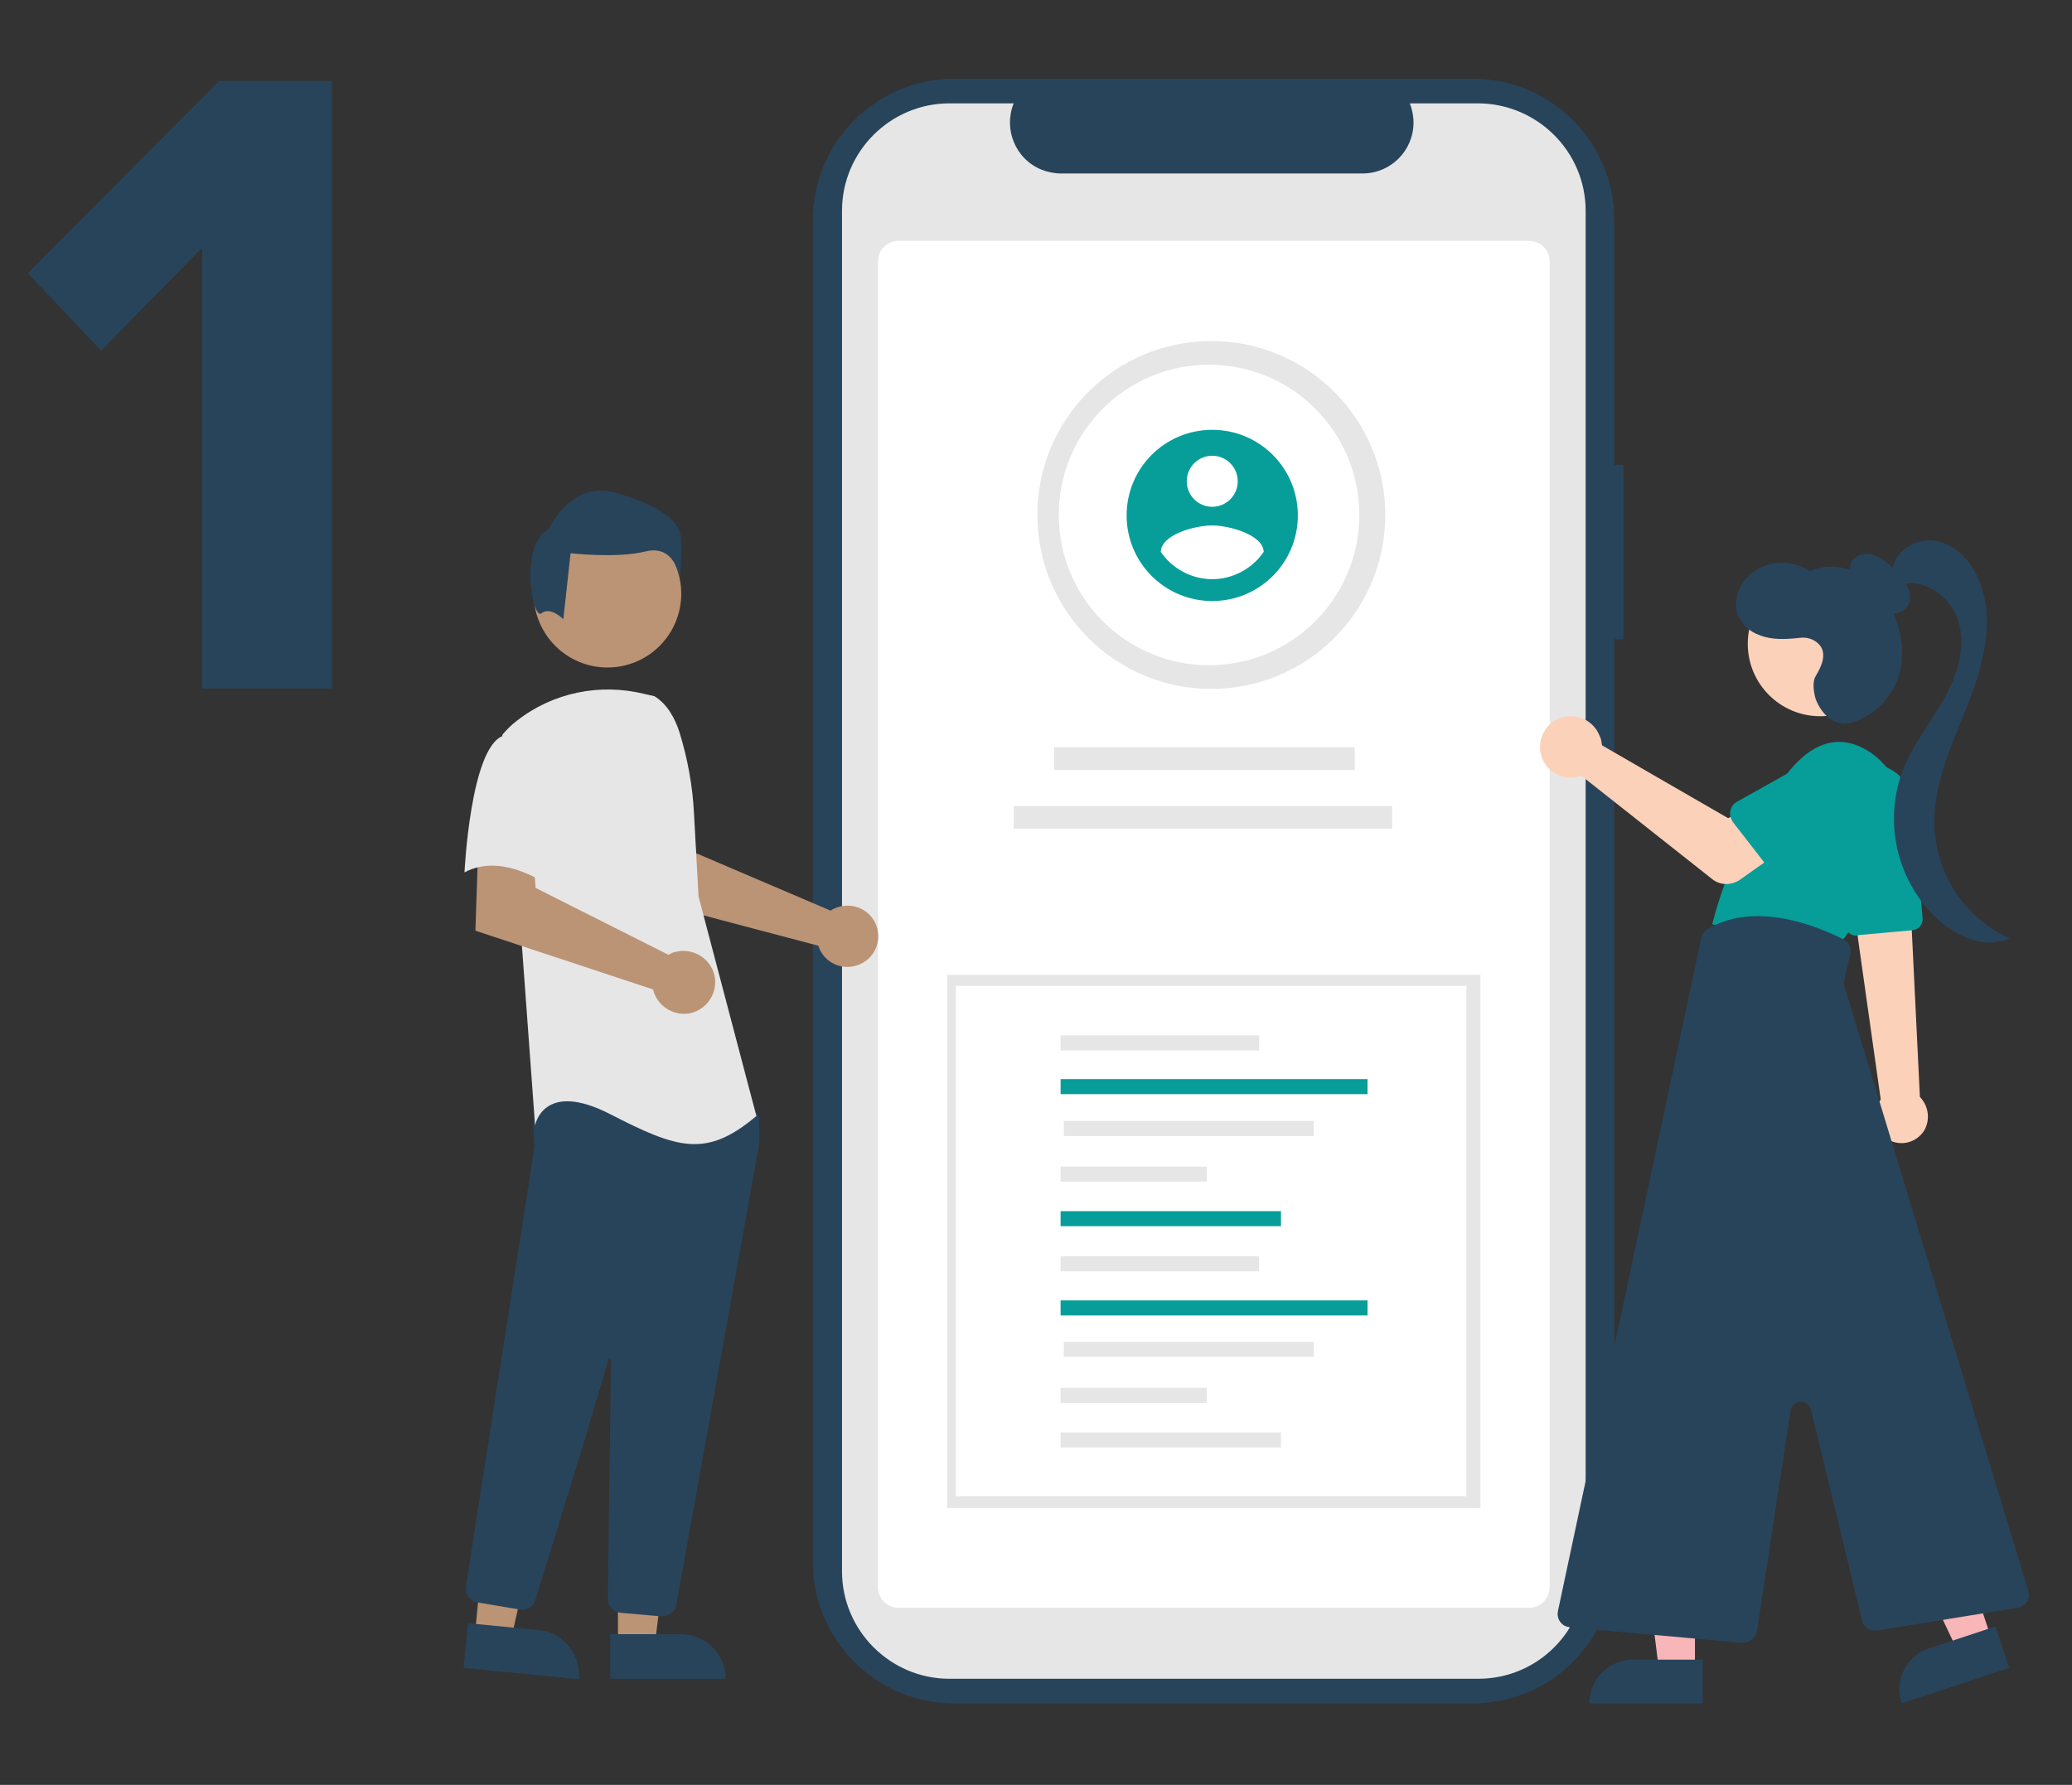 <?xml version="1.0" encoding="UTF-8"?> <svg xmlns="http://www.w3.org/2000/svg" xmlns:xlink="http://www.w3.org/1999/xlink" version="1.1" id="Layer_1" x="0px" y="0px" viewBox="0 0 455 392" style="enable-background:new 0 0 455 392;" xml:space="preserve"><rect x="0" y="0" width="455" height="392" fill="#333333" stroke="none"/> <style type="text/css"> .st0{fill:#28445B;} .st1{fill:#E6E6E6;} .st2{fill:#FFFFFF;} .st3{fill:#079E9A;} .st4{fill:#FCD1B9;} .st5{fill:#F9B6B8;} .st6{fill:#BB9475;} </style> <g id="_1"> <g> <path class="st0" d="M44.4,54.4L22.2,77L6.1,60l42-42.2h24.8v133.4H44.4V54.4z"></path> </g> </g> <path id="Path_339" class="st0" d="M356.5,102.1h-2V48.4c0-17.2-13.9-31.1-31.1-31.1c0,0,0,0,0,0H209.6c-17.2,0-31.1,13.9-31.1,31.1 V343c0,17.2,13.9,31.1,31.1,31.1l0,0h113.8c17.2,0,31.1-13.9,31.1-31.1l0,0V140.4h2L356.5,102.1z"></path> <path id="Path_340" class="st1" d="M348.2,46.3v298.8c0,13-10.5,23.6-23.6,23.6H208.5c-13,0-23.6-10.6-23.6-23.6V46.3 c0-13,10.6-23.6,23.6-23.6h14.1c-2.3,5.7,0.4,12.3,6.2,14.6c1.3,0.5,2.8,0.8,4.2,0.8h66.2c6.2,0,11.2-5,11.2-11.2 c0-1.4-0.3-2.9-0.8-4.2h15.1C337.6,22.8,348.2,33.3,348.2,46.3L348.2,46.3z"></path> <path id="Path_41" class="st2" d="M335.8,353.1H197.3c-2.5,0-4.5-2-4.5-4.5V57.4c0-2.5,2-4.5,4.5-4.5h138.5c2.5,0,4.5,2,4.5,4.5 v291.2C340.2,351.1,338.3,353.1,335.8,353.1z"></path> <circle id="Ellipse_56" class="st1" cx="266" cy="113.1" r="38.2"></circle> <circle id="Ellipse_60" class="st2" cx="265.5" cy="113.1" r="33"></circle> <path id="Path_341" class="st3" d="M266.2,94.4c-10.4,0-18.8,8.4-18.8,18.8s8.4,18.8,18.8,18.8s18.8-8.4,18.8-18.8 S276.6,94.4,266.2,94.4z M266.2,100.1c3.1,0,5.6,2.5,5.6,5.6s-2.5,5.6-5.6,5.6s-5.6-2.5-5.6-5.6l0,0 C260.6,102.6,263.1,100.1,266.2,100.1C266.2,100.1,266.2,100.1,266.2,100.1z M266.2,127.2c-4.5,0-8.8-2.3-11.3-6 c0.1-3.8,7.5-5.8,11.3-5.8s11.2,2.1,11.3,5.8C275,124.9,270.7,127.2,266.2,127.2L266.2,127.2z"></path> <rect id="Rectangle_26" x="231.5" y="164.1" class="st1" width="66" height="5"></rect> <rect id="Rectangle_27" x="222.6" y="177" class="st1" width="83.1" height="5"></rect> <rect id="Rectangle_25-2" x="208" y="214.1" class="st1" width="117.1" height="117.1"></rect> <rect id="Rectangle_25-3" x="209.9" y="216.5" class="st2" width="112.1" height="112.1"></rect> <g id="Group_22"> <rect id="Rectangle_28" x="232.9" y="227.4" class="st1" width="43.6" height="3.3"></rect> <rect id="Rectangle_29" x="232.9" y="237" class="st3" width="67.4" height="3.3"></rect> <rect id="Rectangle_30" x="233.6" y="246.2" class="st1" width="54.9" height="3.3"></rect> <rect id="Rectangle_31" x="232.9" y="256.2" class="st1" width="32.1" height="3.3"></rect> <rect id="Rectangle_32" x="232.9" y="266" class="st3" width="48.4" height="3.3"></rect> <rect id="Rectangle_38" x="232.9" y="275.9" class="st1" width="43.6" height="3.3"></rect> <rect id="Rectangle_39" x="232.9" y="285.6" class="st3" width="67.4" height="3.3"></rect> <rect id="Rectangle_40" x="233.6" y="294.7" class="st1" width="54.9" height="3.3"></rect> <rect id="Rectangle_41" x="232.9" y="304.8" class="st1" width="32.1" height="3.3"></rect> <rect id="Rectangle_42" x="232.9" y="314.6" class="st1" width="48.4" height="3.3"></rect> </g> <path id="Path_385" class="st4" d="M422.6,248.2c-1.7,2.8-5.3,3.7-8.1,2c-2.7-1.6-3.6-5.1-2.1-7.8l0-0.1c0.2-0.3,0.4-0.5,0.6-0.8 l-5-35.4l-0.1-1.1l-1-7.2l-0.1-1l0.5,0l9.6,0.4l2.6,0.1l0.3,6.6l1.8,37C423.5,242.9,423.9,245.8,422.6,248.2z"></path> <path id="Path_386" class="st3" d="M407.8,205.4l12.2-1.1c1.3-0.1,2.3-1.3,2.2-2.6l-2.3-25.4c-0.4-5.1-4.9-8.9-10-8.5 c-5.1,0.4-8.9,4.9-8.5,10c0,0.1,0,0.1,0,0.2c0,0.2,0,0.3,0.1,0.5l3.7,24.9c0.2,1.2,1.2,2.1,2.4,2.1 C407.7,205.4,407.8,205.4,407.8,205.4z"></path> <path id="Path_387" class="st3" d="M417.1,184.9c2.5-7.2,0-15.2-6.3-19.6c-4.6-3.1-10.9-4.3-17.7,3.8C385,179,379.1,190.6,376,203 l27.8,4.5C403.8,207.5,413.3,196,417.1,184.9z"></path> <path id="Path_388" class="st5" d="M372.2,366.8h-7.9l-3.8-30.5h11.7V366.8z"></path> <path id="Path_389" class="st0" d="M349,374.1h24.9v-9.6h-15.3C353.3,364.5,349,368.8,349,374.1L349,374.1z"></path> <path id="Path_390" class="st5" d="M437.3,359.9l-7.5,2.5l-13.2-27.8l11.1-3.7L437.3,359.9z"></path> <path id="Path_391" class="st0" d="M417.6,374.1l23.6-7.8l-3-9.1l-14.5,4.8C418.6,363.6,415.9,369.1,417.6,374.1L417.6,374.1 L417.6,374.1z"></path> <circle id="Ellipse_65" class="st4" cx="399.7" cy="141.4" r="15.9"></circle> <path id="Path_392" class="st0" d="M385.8,358.3l7.4-48.5c0.2-1.2,1.3-2.1,2.6-1.9c0.9,0.1,1.6,0.8,1.9,1.7l11.2,46.3 c0.4,1.5,1.8,2.4,3.3,2.2l30.9-5c1.6-0.3,2.7-1.7,2.4-3.3c0-0.1-0.1-0.3-0.1-0.4L405,216.5c-0.1-0.4-0.1-0.8,0-1.2l1.3-5.8 c0.3-1.3-0.3-2.6-1.5-3.2c-5.5-2.8-19.4-8.6-29.9-2.2c-0.7,0.4-1.2,1.1-1.3,1.9l-31.5,147.9c-0.3,1.6,0.7,3.1,2.2,3.4 c0.1,0,0.2,0,0.3,0.1l38,3.4c0.1,0,0.2,0,0.3,0C384.3,360.7,385.5,359.7,385.8,358.3L385.8,358.3z"></path> <path id="Path_393" class="st0" d="M410.2,130.2c-1.2-0.7-2.3-1.6-3.1-2.7c-0.9-1.1-1.1-2.6-0.6-3.9c0.8-1.8,3.2-2.3,5-1.7 c1.8,0.8,3.4,1.9,4.6,3.4c1.3,1.1,2.3,2.6,3,4.1c0.9,1.8,0.2,3.9-1.5,4.9c-1.4,0.7-3.2,0.5-4.3-0.7c-1.2-1.1-2.2-2.5-2.9-4.1 L410.2,130.2z"></path> <path id="Path_394" class="st0" d="M415.5,125.7c0.1-4.5,5.2-7.7,9.6-6.9s7.8,4.5,9.5,8.7c3.6,8.7,0.9,18.7-2.6,27.5 s-7.7,17.7-7.2,27.2c0.7,10.4,7,19.6,16.5,23.9c-5,2.3-10.9-0.1-15.1-3.6c-9.4-8.2-12.7-21.3-8.5-33c2.1-5.6,5.9-10.3,8.9-15.5 s5.1-11.3,3.6-17.1s-8-10.5-13.5-8.2L415.5,125.7z"></path> <path id="Path_395" class="st0" d="M398.7,148.5c1.4-2.3,2.8-5.4,0.3-7.4c-1.1-0.9-2.5-1.2-3.9-1c-2.9,0.3-6,0.5-8.7-0.6 c-2.1-0.7-3.8-2.3-4.7-4.3c-1.4-3.4,0.4-7.5,3.3-9.6c3.7-2.6,8.6-2.7,12.4-0.2c4-1.6,8.5-1.1,12,1.4c3.5,2.5,6,6,7.2,10.1 c1.2,3.5,1.4,7.2,0.6,10.7c-1.3,5-5,9.1-9.9,10.9c-1.9,0.8-4.1,0.4-5.7-0.8c-1.3-1.1-2.3-2.6-2.9-4.2 C398.2,151.7,398,149.7,398.7,148.5z"></path> <path id="Path_397" class="st4" d="M351.6,162.6c0.1,0.3,0.1,0.7,0.2,1.1l27.7,16l6.7-3.9l7.2,9.4l-11.3,8c-1.9,1.3-4.4,1.3-6.2-0.2 l-28.6-22.6c-3.5,1.3-7.4-0.5-8.7-4c-1.3-3.5,0.5-7.4,4-8.7c3.5-1.3,7.4,0.5,8.7,4C351.5,162.1,351.6,162.4,351.6,162.6L351.6,162.6 z"></path> <path id="Path_398" class="st3" d="M380.5,180.5l9,11.6c1,1.3,2.8,1.5,4.1,0.5c0.1-0.1,0.2-0.2,0.3-0.3l10.2-10.5 c3.6-2.7,4.3-7.7,1.6-11.3c-2.7-3.6-7.7-4.3-11.3-1.7c-0.1,0.1-0.2,0.1-0.3,0.2l-12.7,7.1c-1.4,0.8-1.9,2.6-1.1,4 C380.3,180.2,380.4,180.3,380.5,180.5L380.5,180.5z"></path> <path id="Path_552" class="st6" d="M183.3,199.5c-0.3,0.1-0.6,0.3-0.9,0.5l-29.5-12.6l-1.1-7.8l-11.8-0.1l0.7,17.9l39,10.3 c0.1,0.3,0.2,0.5,0.3,0.8c1.6,3.4,5.6,4.8,9,3.2s4.8-5.6,3.2-9C190.6,199.4,186.7,198,183.3,199.5L183.3,199.5z"></path> <path id="Path_553" class="st6" d="M135.7,361.2h8.1l3.8-31.1h-11.9L135.7,361.2z"></path> <path id="Path_554" class="st0" d="M149.5,358.9H134v9.8h25.4C159.3,363.3,154.9,358.9,149.5,358.9L149.5,358.9L149.5,358.9 L149.5,358.9z"></path> <path id="Path_555" class="st6" d="M104.3,358.9l8,0.8l6.9-30.6l-11.9-1.2L104.3,358.9z"></path> <path id="Path_556" class="st0" d="M118.3,358l-15.5-1.5l-1,9.8l25.3,2.5C127.6,363.3,123.7,358.5,118.3,358 C118.3,358,118.3,358,118.3,358L118.3,358L118.3,358z"></path> <circle id="Ellipse_84" class="st6" cx="133.4" cy="130.4" r="16.2"></circle> <path id="Path_557" class="st0" d="M145.6,354.9c1.4,0,2.7-1,2.9-2.4c4.2-23.2,17.8-99.1,18.2-101.2c0,0,0-0.1,0-0.1v-5.7 c0-0.2-0.1-0.4-0.2-0.6l-1.8-2.5c-0.2-0.2-0.5-0.4-0.8-0.4c-10.3-0.5-44-1.9-45.6,0.1l0,0c-1.6,2-1.1,8.2-0.9,9.5l0,0.1l-15.1,96.8 c-0.2,1.6,0.8,3.1,2.4,3.4l9.5,1.6c1.5,0.2,2.9-0.6,3.3-2c2.9-9.3,12.7-40.8,16.1-52.9c0-0.2,0.2-0.3,0.4-0.2c0.1,0,0.2,0.2,0.2,0.3 c-0.2,11.6-0.6,41.2-0.7,51.4l0,1.1c0,1.5,1.2,2.8,2.7,3l9.1,0.8C145.4,354.9,145.5,354.9,145.6,354.9z"></path> <path id="Path_99" class="st1" d="M143.7,152.9c2.8,1.7,4.5,4.8,5.5,7.9c1.8,5.8,2.9,11.8,3.2,17.9l1,18.2l12.7,48.2 c-11,9.3-17.3,7.2-32.1-0.4s-16.5,2.5-16.5,2.5l-3-41l-4.2-44.8c0.9-1.1,2-2.2,3.2-3.1c7.9-6.2,18.2-8.3,28-5.9L143.7,152.9z"></path> <path id="Path_558" class="st6" d="M147.8,209.2c-0.3,0.1-0.7,0.3-1,0.5L117.6,195l-0.5-7.9l-12.1-0.8l-0.6,18.1l39,12.9 c0.9,3.7,4.6,6,8.3,5.2c3.7-0.9,6-4.6,5.2-8.3c-0.9-3.7-4.6-6-8.3-5.2C148.4,209,148.1,209.1,147.8,209.2L147.8,209.2z"></path> <path id="Path_101" class="st1" d="M110.5,161.6c-7.2,2.5-8.5,30-8.5,30c8.5-4.6,18.6,3,18.6,3s2.1-7.2,4.7-16.5 c1.6-5.3,0.3-11.1-3.4-15.2C121.9,162.9,117.7,159,110.5,161.6z"></path> <path id="Path_102" class="st0" d="M118.9,134.7c2-1.6,4.8,1.3,4.8,1.3l1.6-14.5c0,0,10.1,1.2,16.5-0.4s7.5,5.8,7.5,5.8 c0.3-3,0.4-6,0.2-9.1c-0.4-3.6-5.6-7.3-14.9-9.7s-14.1,8.1-14.1,8.1C114,119.4,116.9,136.3,118.9,134.7z"></path> </svg> 